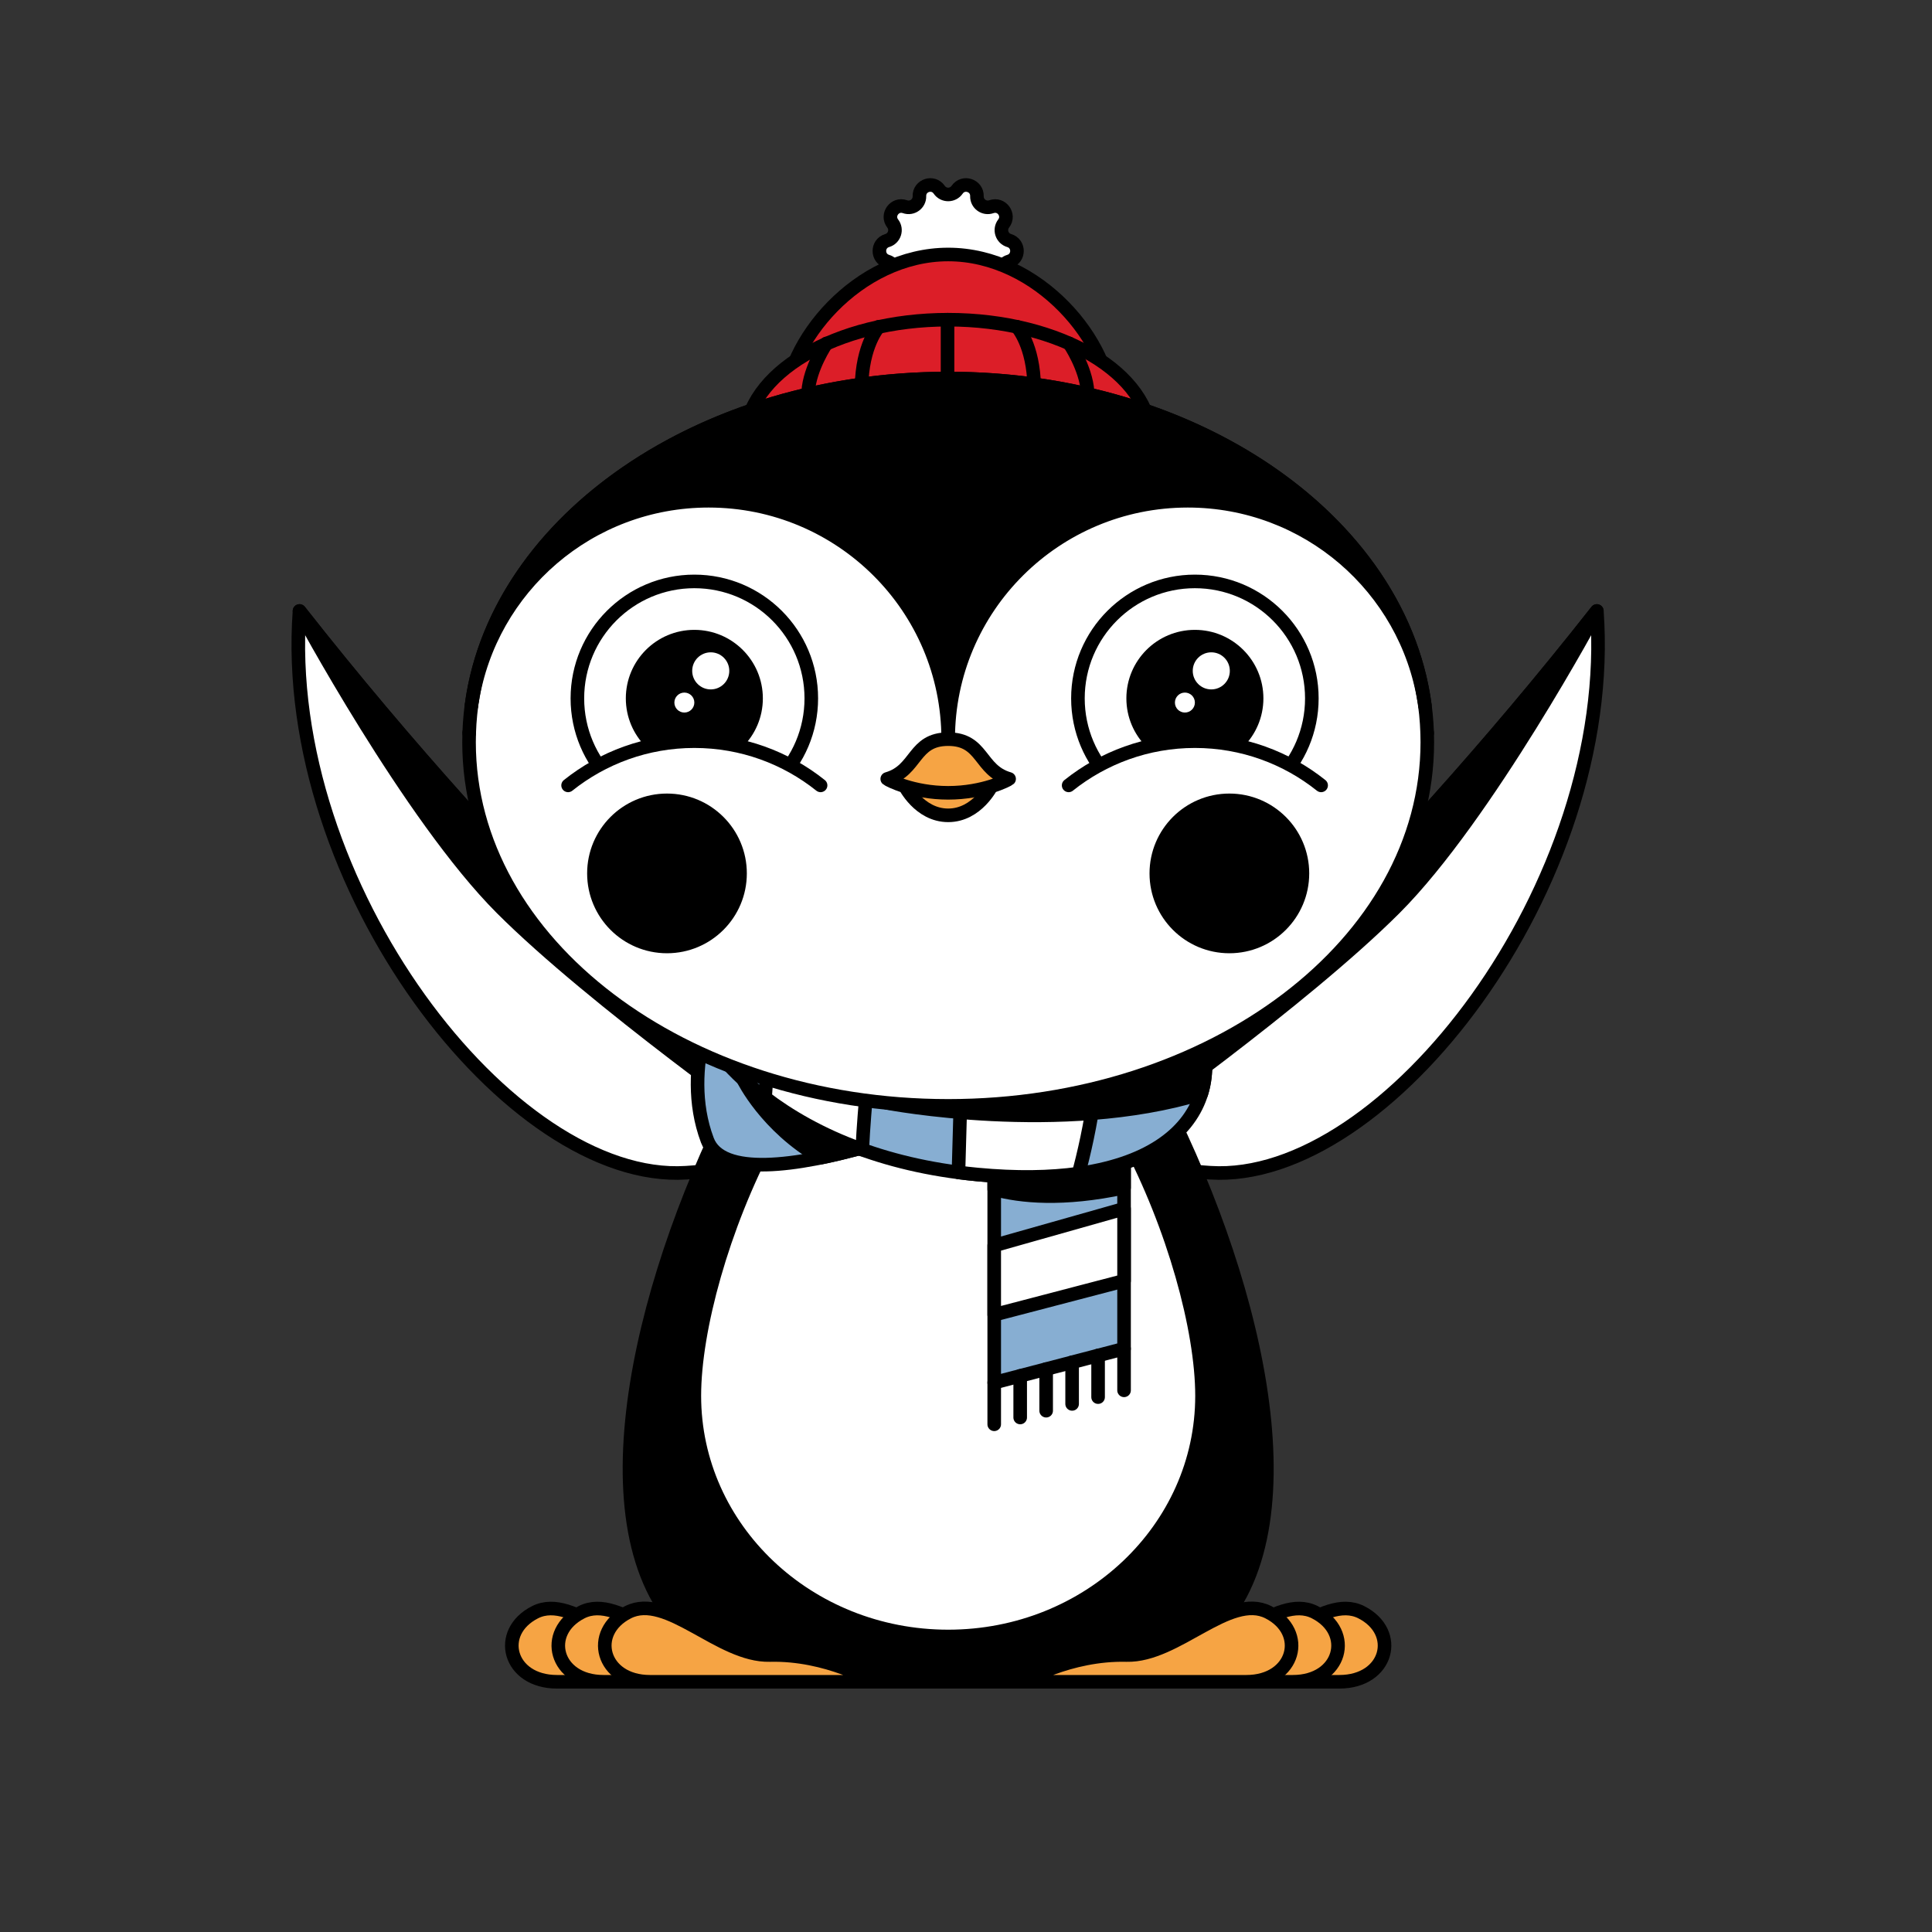 <?xml version="1.0" encoding="utf-8"?>
<svg viewBox="0 0 500 500" xmlns="http://www.w3.org/2000/svg">
    <rect x="0" y="0" width="500" height="500" fill="#333333" stroke="none"/>
    <defs>
        <clipPath id="clippath0" transform="">
            <path d="M 0 2000 L 2000 2000 L 2000 0 L 0 0 Z" style="fill: none; clip-rule: nonzero;" />
        </clipPath>
    </defs>
    <g class="page-1"
        transform="matrix(0.4, 0, 0, -0.4, -154.612, 707.93)">
        <g transform="">
            <path d="M 0 2000 L 2000 2000 L 2000 0 L 0 0 Z" style="fill: none;" />
        </g>
        <g style="clip-path: url('#clippath0');">
            <g transform="translate(1005.791 1647.07)">
                <path
                    d="M 0 0 L 0 0 C 3.957 5.775 13.004 2.836 12.81 -4.162 C 12.674 -9.094 17.533 -12.625 22.181 -10.971 C 28.777 -8.624 34.368 -16.319 30.098 -21.867 L 30.098 -21.867 C 27.089 -25.777 28.944 -31.489 33.678 -32.883 C 40.393 -34.862 40.393 -44.374 33.678 -46.352 C 28.944 -47.747 27.089 -53.459 30.098 -57.369 C 34.368 -62.917 28.777 -70.612 22.181 -68.265 C 17.533 -66.611 12.674 -70.142 12.81 -75.074 C 13.004 -82.072 3.957 -85.011 0 -79.236 C -2.788 -75.166 -8.794 -75.166 -11.583 -79.236 C -15.54 -85.011 -24.586 -82.072 -24.393 -75.074 C -24.256 -70.142 -29.115 -66.611 -33.764 -68.265 C -40.359 -70.612 -45.951 -62.917 -41.681 -57.369 C -38.671 -53.459 -40.527 -47.747 -45.26 -46.352 C -51.976 -44.374 -51.976 -34.862 -45.26 -32.883 C -40.527 -31.489 -38.671 -25.777 -41.681 -21.867 L -41.681 -21.867 C -45.951 -16.319 -40.359 -8.624 -33.764 -10.971 C -29.115 -12.625 -24.256 -9.094 -24.393 -4.162 C -24.586 2.836 -15.54 5.775 -11.583 0 C -8.794 -4.07 -2.788 -4.07 0 0"
                    style="fill: rgb(255, 255, 255); fill-opacity: 1;" />
            </g>
        </g>
        <g style="clip-path: url('#clippath0');">
            <g transform="translate(1005.791 1647.07)">
                <path
                    d="M 0 0 L 0 0 C 3.957 5.775 13.004 2.836 12.81 -4.162 C 12.674 -9.094 17.533 -12.625 22.181 -10.971 C 28.777 -8.624 34.368 -16.319 30.098 -21.867 L 30.098 -21.867 C 27.089 -25.777 28.944 -31.489 33.678 -32.883 C 40.393 -34.862 40.393 -44.374 33.678 -46.352 C 28.944 -47.747 27.089 -53.459 30.098 -57.369 C 34.368 -62.917 28.777 -70.612 22.181 -68.265 C 17.533 -66.611 12.674 -70.142 12.81 -75.074 C 13.004 -82.072 3.957 -85.011 0 -79.236 C -2.788 -75.166 -8.794 -75.166 -11.583 -79.236 C -15.54 -85.011 -24.586 -82.072 -24.393 -75.074 C -24.256 -70.142 -29.115 -66.611 -33.764 -68.265 C -40.359 -70.612 -45.951 -62.917 -41.681 -57.369 C -38.671 -53.459 -40.527 -47.747 -45.26 -46.352 C -51.976 -44.374 -51.976 -34.862 -45.26 -32.883 C -40.527 -31.489 -38.671 -25.777 -41.681 -21.867 L -41.681 -21.867 C -45.951 -16.319 -40.359 -8.624 -33.764 -10.971 C -29.115 -12.625 -24.256 -9.094 -24.393 -4.162 C -24.586 2.836 -15.54 5.775 -11.583 0 C -8.794 -4.07 -2.788 -4.07 0 0 Z"
                    style="fill: none; stroke: rgb(0, 0, 0); stroke-opacity: 1; stroke-miterlimit: 0; stroke-linecap: round; stroke-linejoin: round; stroke-width: 8.787px; stroke-dashoffset: 0px;" />
            </g>
        </g>
        <g style="clip-path: url('#clippath0');">
            <g transform="translate(1105.796 1505.551)">
                <path
                    d="M 0 0 C 0 42.922 -47.366 99.622 -105.796 99.622 C -164.225 99.622 -211.592 42.922 -211.592 0 C -211.592 -42.922 -164.225 -77.717 -105.796 -77.717 C -47.366 -77.717 0 -42.922 0 0"
                    style="fill-opacity: 1; fill: rgb(220, 30, 40);" />
            </g>
        </g>
        <g style="clip-path: url('#clippath0');">
            <g transform="translate(1105.796 1505.551)">
                <path
                    d="M 0 0 C 0 42.922 -47.366 99.622 -105.796 99.622 C -164.225 99.622 -211.592 42.922 -211.592 0 C -211.592 -42.922 -164.225 -77.717 -105.796 -77.717 C -47.366 -77.717 0 -42.922 0 0 Z"
                    style="fill: none; stroke: rgb(0, 0, 0); stroke-opacity: 1; stroke-miterlimit: 0; stroke-linecap: round; stroke-linejoin: round; stroke-width: 8.787px; stroke-dashoffset: 0px;" />
            </g>
        </g>
        <g style="clip-path: url('#clippath0');">
            <g transform="translate(1131.366 1485.111)">
                <path
                    d="M 0 0 C 0 43.009 -58.814 77.875 -131.366 77.875 C -203.917 77.875 -262.732 43.009 -262.732 0 C -262.732 -43.008 -203.917 -77.874 -131.366 -77.874 C -58.814 -77.874 0 -43.008 0 0"
                    style="fill-opacity: 1; fill: rgb(220, 30, 40);" />
            </g>
        </g>
        <g style="clip-path: url('#clippath0');">
            <g transform="translate(1131.366 1485.111)">
                <path
                    d="M 0 0 C 0 43.009 -58.814 77.875 -131.366 77.875 C -203.917 77.875 -262.732 43.009 -262.732 0 C -262.732 -43.008 -203.917 -77.874 -131.366 -77.874 C -58.814 -77.874 0 -43.008 0 0 Z"
                    style="fill: none; stroke: rgb(0, 0, 0); stroke-opacity: 1; stroke-miterlimit: 0; stroke-linecap: round; stroke-linejoin: round; stroke-width: 8.787px; stroke-dashoffset: 0px;" />
            </g>
        </g>
        <g style="clip-path: url('#clippath0');">
            <g transform="translate(1044.505 1558.398)">
                <path d="M 0 0 C 0 0 10.789 -11.69 11.152 -39.141"
                    style="fill: none; stroke: rgb(0, 0, 0); stroke-opacity: 1; stroke-miterlimit: 0; stroke-linecap: round; stroke-linejoin: round; stroke-width: 8.787px; stroke-dashoffset: 0px;" />
            </g>
        </g>
        <g style="clip-path: url('#clippath0');">
            <g transform="translate(1078.381 1547.61)">
                <path d="M 0 0 C 0 0 10.702 -15.66 11.792 -31.107"
                    style="fill: none; stroke: rgb(0, 0, 0); stroke-opacity: 1; stroke-miterlimit: 0; stroke-linecap: round; stroke-linejoin: round; stroke-width: 8.787px; stroke-dashoffset: 0px;" />
            </g>
        </g>
        <g style="clip-path: url('#clippath0');">
            <g transform="translate(999.586 1562.986)">
                <path d="M 0 0 L 0 -49.995"
                    style="fill: none; stroke: rgb(0, 0, 0); stroke-opacity: 1; stroke-miterlimit: 0; stroke-linecap: round; stroke-linejoin: round; stroke-width: 8.787px; stroke-dashoffset: 0px;" />
            </g>
        </g>
        <g style="clip-path: url('#clippath0');">
            <g transform="translate(955.081 1558.398)">
                <path d="M 0 0 C 0 0 -10.789 -11.69 -11.152 -39.141"
                    style="fill: none; stroke: rgb(0, 0, 0); stroke-opacity: 1; stroke-miterlimit: 0; stroke-linecap: round; stroke-linejoin: round; stroke-width: 8.787px; stroke-dashoffset: 0px;" />
            </g>
        </g>
        <g style="clip-path: url('#clippath0');">
            <g transform="translate(921.205 1547.61)">
                <path d="M 0 0 C 0 0 -10.702 -15.66 -11.792 -31.107"
                    style="fill: none; stroke: rgb(0, 0, 0); stroke-opacity: 1; stroke-miterlimit: 0; stroke-linecap: round; stroke-linejoin: round; stroke-width: 8.787px; stroke-dashoffset: 0px;" />
            </g>
        </g>
        <g style="clip-path: url('#clippath0');">
            <g transform="translate(1139.753 1073.12)">
                <path
                    d="M 0 0 C 0 0 137.821 120.541 279.935 301.412 C 292.854 124.231 143.358 -69.286 29.852 -62.041 C -83.655 -54.795 0 0 0 0"
                    style="fill: rgb(255, 255, 255); fill-opacity: 1;" />
            </g>
        </g>
        <g style="clip-path: url('#clippath0');">
            <g transform="translate(1139.753 1073.12)">
                <path
                    d="M 0 0 C 0 0 137.821 120.541 279.935 301.412 C 292.854 124.231 143.358 -69.286 29.852 -62.041 C -83.655 -54.795 0 0 0 0 Z"
                    style="fill: none; stroke: rgb(0, 0, 0); stroke-opacity: 1; stroke-miterlimit: 0; stroke-linecap: round; stroke-linejoin: round; stroke-width: 8.787px; stroke-dashoffset: 0px;" />
            </g>
        </g>
        <g style="clip-path: url('#clippath0');">
            <g transform="translate(1419.688 1374.532)">
                <path
                    d="M 0 0 C -142.113 -180.872 -279.935 -301.412 -279.935 -301.412 C -279.935 -301.412 -307.418 -319.421 -309.494 -336.156 C -309.489 -336.153 -190.329 -251.928 -130.809 -192.407 C -71.287 -132.885 0 0 0 0"
                    style="fill: rgb(0, 0, 0); fill-opacity: 1;" />
            </g>
        </g>
        <g style="clip-path: url('#clippath0');">
            <g transform="translate(1419.688 1374.532)">
                <path
                    d="M 0 0 C -142.113 -180.872 -279.935 -301.412 -279.935 -301.412 C -279.935 -301.412 -307.418 -319.421 -309.494 -336.156 C -309.489 -336.153 -190.329 -251.928 -130.809 -192.407 C -71.287 -132.885 0 0 0 0 Z"
                    style="fill: none; stroke: rgb(0, 0, 0); stroke-opacity: 1; stroke-miterlimit: 0; stroke-linecap: round; stroke-linejoin: round; stroke-width: 8.787px; stroke-dashoffset: 0px;" />
            </g>
        </g>
        <g style="clip-path: url('#clippath0');">
            <g transform="translate(860.247 1073.12)">
                <path
                    d="M 0 0 C 0 0 -137.821 120.541 -279.935 301.412 C -292.854 124.231 -143.358 -69.286 -29.852 -62.041 C 83.655 -54.795 0 0 0 0"
                    style="fill: rgb(255, 255, 255); fill-opacity: 1;" />
            </g>
        </g>
        <g style="clip-path: url('#clippath0');">
            <g transform="translate(860.247 1073.12)">
                <path
                    d="M 0 0 C 0 0 -137.821 120.541 -279.935 301.412 C -292.854 124.231 -143.358 -69.286 -29.852 -62.041 C 83.655 -54.795 0 0 0 0 Z"
                    style="fill: none; stroke: rgb(0, 0, 0); stroke-opacity: 1; stroke-miterlimit: 0; stroke-linecap: round; stroke-linejoin: round; stroke-width: 8.787px; stroke-dashoffset: 0px;" />
            </g>
        </g>
        <g style="clip-path: url('#clippath0');">
            <g transform="translate(580.312 1374.532)">
                <path
                    d="M 0 0 C 142.114 -180.872 279.935 -301.412 279.935 -301.412 C 279.935 -301.412 307.419 -319.421 309.495 -336.156 C 309.489 -336.153 190.33 -251.928 130.81 -192.407 C 71.288 -132.885 0 0 0 0"
                    style="fill: rgb(0, 0, 0); fill-opacity: 1;" />
            </g>
        </g>
        <g style="clip-path: url('#clippath0');">
            <g transform="translate(580.312 1374.532)">
                <path
                    d="M 0 0 C 142.114 -180.872 279.935 -301.412 279.935 -301.412 C 279.935 -301.412 307.419 -319.421 309.495 -336.156 C 309.489 -336.153 190.33 -251.928 130.81 -192.407 C 71.288 -132.885 0 0 0 0 Z"
                    style="fill: none; stroke: rgb(0, 0, 0); stroke-opacity: 1; stroke-miterlimit: 0; stroke-linecap: round; stroke-linejoin: round; stroke-width: 8.787px; stroke-dashoffset: 0px;" />
            </g>
        </g>
        <g style="clip-path: url('#clippath0');">
            <g transform="translate(999.994 681.714)">
                <path
                    d="M 0 0 L -80.252 0 C -357.097 0 -106.697 532.248 0.005 532.248 C 106.708 532.248 357.107 0 80.263 0 L 0.011 0 Z"
                    style="fill: rgb(0, 0, 0); fill-opacity: 1;" />
            </g>
        </g>
        <g style="clip-path: url('#clippath0');">
            <g transform="translate(999.994 681.714)">
                <path
                    d="M 0 0 L -80.252 0 C -357.097 0 -106.697 532.248 0.005 532.248 C 106.708 532.248 357.107 0 80.263 0 L 0.011 0 L 0 0 Z"
                    style="fill: none; stroke: rgb(0, 0, 0); stroke-opacity: 1; stroke-miterlimit: 0; stroke-linecap: round; stroke-linejoin: round; stroke-width: 8.787px; stroke-dashoffset: 0px;" />
            </g>
        </g>
        <g style="clip-path: url('#clippath0');">
            <g transform="translate(1164.233 866.74)">
                <path
                    d="M 0 0 C 0 -85.998 -73.529 -155.714 -164.233 -155.714 C -254.937 -155.714 -328.467 -85.998 -328.467 0 C -328.467 85.998 -254.937 266.937 -164.233 266.937 C -73.529 266.937 0 85.998 0 0"
                    style="fill: rgb(255, 255, 255); fill-opacity: 1;" />
            </g>
        </g>
        <g style="clip-path: url('#clippath0');">
            <g transform="translate(1164.233 866.74)">
                <path
                    d="M 0 0 C 0 -85.998 -73.529 -155.714 -164.233 -155.714 C -254.937 -155.714 -328.467 -85.998 -328.467 0 C -328.467 85.998 -254.937 266.937 -164.233 266.937 C -73.529 266.937 0 85.998 0 0 Z"
                    style="fill: none; stroke: rgb(0, 0, 0); stroke-opacity: 1; stroke-miterlimit: 0; stroke-linecap: round; stroke-linejoin: round; stroke-width: 8.787px; stroke-dashoffset: 0px;" />
            </g>
        </g>
        <g style="clip-path: url('#clippath0');">
            <g transform="translate(852.537 1131.302)">
                <path
                    d="M 0 0 C 0 0 -26.464 -51.174 -8.354 -99.208 C 9.755 -147.242 186.886 -70.527 186.886 -70.527 Z"
                    style="fill-opacity: 1; fill: rgb(135, 174, 210);" />
            </g>
        </g>
        <g style="clip-path: url('#clippath0');">
            <g transform="translate(852.537 1131.302)">
                <path
                    d="M 0 0 C 0 0 -26.464 -51.174 -8.354 -99.208 C 9.755 -147.242 186.886 -70.527 186.886 -70.527 L 0 0 Z"
                    style="fill: none; stroke: rgb(0, 0, 0); stroke-opacity: 1; stroke-miterlimit: 0; stroke-linecap: round; stroke-linejoin: round; stroke-width: 8.787px; stroke-dashoffset: 0px;" />
            </g>
        </g>
        <g style="clip-path: url('#clippath0');">
            <g transform="translate(943.502 1073.792)">
                <path
                    d="M 0 0 L -76.161 -2.323 C -76.161 -2.323 -61.559 -32.632 -26.135 -53.047 C -11.842 -50.151 3.156 -46.106 17.562 -41.687 C 13.011 -22.938 0 0 0 0"
                    style="fill: rgb(0, 0, 0); fill-opacity: 1;" />
            </g>
        </g>
        <g style="clip-path: url('#clippath0');">
            <g transform="translate(943.502 1073.792)">
                <path
                    d="M 0 0 L -76.161 -2.323 C -76.161 -2.323 -61.559 -32.632 -26.135 -53.047 C -11.842 -50.151 3.156 -46.106 17.562 -41.687 C 13.011 -22.938 0 0 0 0 Z"
                    style="fill: none; stroke: rgb(0, 0, 0); stroke-opacity: 1; stroke-miterlimit: 0; stroke-linecap: round; stroke-linejoin: round; stroke-width: 8.787px; stroke-dashoffset: 0px;" />
            </g>
        </g>
        <g style="clip-path: url('#clippath0');">
            <g transform="translate(1113.793 897.221)">
                <path d="M 0 0 L -84.004 -21.967 L -84.004 155.518 L 0 155.518 Z"
                    style="fill-opacity: 1; fill: rgb(135, 174, 210);" />
            </g>
        </g>
        <g style="clip-path: url('#clippath0');">
            <g transform="translate(1113.793 897.221)">
                <path d="M 0 0 L -84.004 -21.967 L -84.004 155.518 L 0 155.518 L 0 0 Z"
                    style="fill: none; stroke: rgb(0, 0, 0); stroke-opacity: 1; stroke-miterlimit: 0; stroke-linecap: round; stroke-linejoin: round; stroke-width: 8.787px; stroke-dashoffset: 0px;" />
            </g>
        </g>
        <g style="clip-path: url('#clippath0');">
            <g transform="translate(1113.793 1001.408)">
                <path
                    d="M 0 0 L 0 51.331 L -84.004 51.331 L -84.004 -1.052 C -66.871 -5.719 -39.633 -8.466 0 0"
                    style="fill: rgb(0, 0, 0); fill-opacity: 1;" />
            </g>
        </g>
        <g style="clip-path: url('#clippath0');">
            <g transform="translate(1113.793 1001.408)">
                <path
                    d="M 0 0 L 0 51.331 L -84.004 51.331 L -84.004 -1.052 C -66.871 -5.719 -39.633 -8.466 0 0 Z"
                    style="fill: none; stroke: rgb(0, 0, 0); stroke-opacity: 1; stroke-miterlimit: 0; stroke-linecap: round; stroke-linejoin: round; stroke-width: 8.787px; stroke-dashoffset: 0px;" />
            </g>
        </g>
        <g style="clip-path: url('#clippath0');">
            <g transform="translate(846.379 1095.312)">
                <path
                    d="M 0 0 C 0 0 45.057 -73.411 172.528 -85.393 C 299.999 -97.375 337.253 -39.134 313.24 15.23 C 289.227 69.594 0 0 0 0"
                    style="fill-opacity: 1; fill: rgb(135, 174, 210);" />
            </g>
        </g>
        <g style="clip-path: url('#clippath0');">
            <g transform="translate(846.379 1095.312)">
                <path
                    d="M 0 0 C 0 0 45.057 -73.411 172.528 -85.393 C 299.999 -97.375 337.253 -39.134 313.24 15.23 C 289.227 69.594 0 0 0 0 Z"
                    style="fill: none; stroke: rgb(0, 0, 0); stroke-opacity: 1; stroke-miterlimit: 0; stroke-linecap: round; stroke-linejoin: round; stroke-width: 8.787px; stroke-dashoffset: 0px;" />
            </g>
        </g>
        <g style="clip-path: url('#clippath0');">
            <g transform="translate(881.53 1059.602)">
                <path
                    d="M 0 0 C 15.206 -11.578 35.852 -23.896 62.884 -33.576 C 64.255 -4.916 67.856 28.381 71.573 57.308 C 45.952 52.927 22.358 48.253 3.892 44.375 C 2.243 29.71 0.976 14.457 0 0"
                    style="fill: rgb(255, 255, 255); fill-opacity: 1;" />
            </g>
        </g>
        <g style="clip-path: url('#clippath0');">
            <g transform="translate(881.53 1059.602)">
                <path
                    d="M 0 0 C 15.206 -11.578 35.852 -23.896 62.884 -33.576 C 64.255 -4.916 67.856 28.381 71.573 57.308 C 45.952 52.927 22.358 48.253 3.892 44.375 C 2.243 29.71 0.976 14.457 0 0 Z"
                    style="fill: none; stroke: rgb(0, 0, 0); stroke-opacity: 1; stroke-miterlimit: 0; stroke-linecap: round; stroke-linejoin: round; stroke-width: 8.787px; stroke-dashoffset: 0px;" />
            </g>
        </g>
        <g style="clip-path: url('#clippath0');">
            <g transform="translate(1010.002 1125.449)">
                <path
                    d="M 0 0 C -0.902 -29.293 -2.709 -88.571 -3.348 -114.151 C 0.653 -114.671 4.729 -115.137 8.905 -115.53 C 34.212 -117.909 55.948 -117.511 74.37 -114.935 C 80.712 -91.46 93.421 -35.438 83.392 5.814 C 58.642 6.14 29.473 3.722 0 0"
                    style="fill: rgb(255, 255, 255); fill-opacity: 1;" />
            </g>
        </g>
        <g style="clip-path: url('#clippath0');">
            <g transform="translate(1010.002 1125.449)">
                <path
                    d="M 0 0 C -0.902 -29.293 -2.709 -88.571 -3.348 -114.151 C 0.653 -114.671 4.729 -115.137 8.905 -115.53 C 34.212 -117.909 55.948 -117.511 74.37 -114.935 C 80.712 -91.46 93.421 -35.438 83.392 5.814 C 58.642 6.14 29.473 3.722 0 0 Z"
                    style="fill: none; stroke: rgb(0, 0, 0); stroke-opacity: 1; stroke-miterlimit: 0; stroke-linecap: round; stroke-linejoin: round; stroke-width: 8.787px; stroke-dashoffset: 0px;" />
            </g>
        </g>
        <g style="clip-path: url('#clippath0');">
            <g transform="translate(1142.719 1124.266)">
                <path
                    d="M 0 0 L -182.142 -68.056 C -182.142 -68.056 -69.522 -89.63 21.059 -62.076 C 25.811 -46.971 24.166 -30.171 16.9 -13.724 C 14.251 -7.726 8.363 -3.24 0 0"
                    style="fill: rgb(0, 0, 0); fill-opacity: 1;" />
            </g>
        </g>
        <g style="clip-path: url('#clippath0');">
            <g transform="translate(1142.719 1124.266)">
                <path
                    d="M 0 0 L -182.142 -68.056 C -182.142 -68.056 -69.522 -89.63 21.059 -62.076 C 25.811 -46.971 24.166 -30.171 16.9 -13.724 C 14.251 -7.726 8.363 -3.24 0 0 Z"
                    style="fill: none; stroke: rgb(0, 0, 0); stroke-opacity: 1; stroke-miterlimit: 0; stroke-linecap: round; stroke-linejoin: round; stroke-width: 8.787px; stroke-dashoffset: 0px;" />
            </g>
        </g>
        <g style="clip-path: url('#clippath0');">
            <g transform="translate(1029.789 875.254)">
                <path d="M 0 0 L 0 -26.937"
                    style="fill: rgb(46, 155, 168); stroke: rgb(0, 0, 0); stroke-opacity: 1; stroke-miterlimit: 0; stroke-linecap: round; stroke-linejoin: round; stroke-width: 8.787px; stroke-dashoffset: 0px; fill-opacity: 1;" />
            </g>
        </g>
        <g style="clip-path: url('#clippath0');">
            <g transform="translate(1046.59 879.648)">
                <path d="M 0 0 L 0 -26.937"
                    style="fill: rgb(46, 155, 168); stroke: rgb(0, 0, 0); stroke-opacity: 1; stroke-miterlimit: 0; stroke-linecap: round; stroke-linejoin: round; stroke-width: 8.787px; stroke-dashoffset: 0px; fill-opacity: 1;" />
            </g>
        </g>
        <g style="clip-path: url('#clippath0');">
            <g transform="translate(1063.391 884.041)">
                <path d="M 0 0 L 0 -26.937"
                    style="fill: rgb(46, 155, 168); stroke: rgb(0, 0, 0); stroke-opacity: 1; stroke-miterlimit: 0; stroke-linecap: round; stroke-linejoin: round; stroke-width: 8.787px; stroke-dashoffset: 0px; fill-opacity: 1;" />
            </g>
        </g>
        <g style="clip-path: url('#clippath0');">
            <g transform="translate(1080.191 888.434)">
                <path d="M 0 0 L 0 -26.937"
                    style="fill: rgb(46, 155, 168); stroke: rgb(0, 0, 0); stroke-opacity: 1; stroke-miterlimit: 0; stroke-linecap: round; stroke-linejoin: round; stroke-width: 8.787px; stroke-dashoffset: 0px; fill-opacity: 1;" />
            </g>
        </g>
        <g style="clip-path: url('#clippath0');">
            <g transform="translate(1096.992 892.827)">
                <path d="M 0 0 L 0 -26.937"
                    style="fill: rgb(46, 155, 168); stroke: rgb(0, 0, 0); stroke-opacity: 1; stroke-miterlimit: 0; stroke-linecap: round; stroke-linejoin: round; stroke-width: 8.787px; stroke-dashoffset: 0px; fill-opacity: 1;" />
            </g>
        </g>
        <g style="clip-path: url('#clippath0');">
            <g transform="translate(1113.793 897.221)">
                <path d="M 0 0 L 0 -26.937"
                    style="fill: rgb(46, 155, 168); stroke: rgb(0, 0, 0); stroke-opacity: 1; stroke-miterlimit: 0; stroke-linecap: round; stroke-linejoin: round; stroke-width: 8.787px; stroke-dashoffset: 0px; fill-opacity: 1;" />
            </g>
        </g>
        <g style="clip-path: url('#clippath0');">
            <g transform="translate(1309.999 1289.633)">
                <path
                    d="M 0 0 C 0 -129.957 -138.791 -235.308 -310 -235.308 C -481.208 -235.308 -619.999 -129.957 -619.999 0 C -619.999 129.957 -481.208 235.308 -310 235.308 C -138.791 235.308 0 129.957 0 0"
                    style="fill: rgb(255, 255, 255); fill-opacity: 1;" />
            </g>
        </g>
        <g style="clip-path: url('#clippath0');">
            <g transform="translate(1309.999 1289.633)">
                <path
                    d="M 0 0 C 0 -129.957 -138.791 -235.308 -310 -235.308 C -481.208 -235.308 -619.999 -129.957 -619.999 0 C -619.999 129.957 -481.208 235.308 -310 235.308 C -138.791 235.308 0 129.957 0 0 Z"
                    style="fill: none; stroke: rgb(0, 0, 0); stroke-opacity: 1; stroke-miterlimit: 0; stroke-linecap: round; stroke-linejoin: round; stroke-width: 8.787px; stroke-dashoffset: 0px;" />
            </g>
        </g>
        <g style="clip-path: url('#clippath0');">
            <g transform="translate(691.528 1313.077)">
                <path d="M 0 0 C 0.042 0.3 0.072 0.603 0.115 0.902 C 0.075 0.602 0.04 0.3 0 0"
                    style="fill: rgb(0, 0, 0); fill-opacity: 1;" />
            </g>
        </g>
        <g style="clip-path: url('#clippath0');">
            <g transform="translate(691.528 1313.077)">
                <path d="M 0 0 C 0.042 0.3 0.072 0.603 0.115 0.902 C 0.075 0.602 0.04 0.3 0 0 Z"
                    style="fill: none; stroke: rgb(0, 0, 0); stroke-opacity: 1; stroke-miterlimit: 0; stroke-linecap: round; stroke-linejoin: round; stroke-width: 8.787px; stroke-dashoffset: 0px;" />
            </g>
        </g>
        <g style="clip-path: url('#clippath0');">
            <g transform="translate(690.095 1295.354)">
                <path d="M 0 0 C 0.004 0.159 0.008 0.318 0.012 0.477 C 0.007 0.318 0.005 0.159 0 0"
                    style="fill: rgb(0, 0, 0); fill-opacity: 1;" />
            </g>
        </g>
        <g style="clip-path: url('#clippath0');">
            <g transform="translate(690.095 1295.354)">
                <path
                    d="M 0 0 C 0.004 0.159 0.008 0.318 0.012 0.477 C 0.007 0.318 0.005 0.159 0 0 Z"
                    style="fill: none; stroke: rgb(0, 0, 0); stroke-opacity: 1; stroke-miterlimit: 0; stroke-linecap: round; stroke-linejoin: round; stroke-width: 8.787px; stroke-dashoffset: 0px;" />
            </g>
        </g>
        <g style="clip-path: url('#clippath0');">
            <g transform="translate(1308.054 1315.987)">
                <path
                    d="M 0 0 C -17.263 117.55 -148.585 208.954 -308.054 208.954 C -467.528 208.954 -598.854 117.543 -616.109 -0.012 C -604.365 73.586 -540.321 129.852 -463.054 129.852 C -377.45 129.852 -308.054 60.798 -308.054 -24.383 L -308.054 -24.383 C -308.054 60.798 -238.658 129.852 -153.054 129.852 C -75.79 129.852 -11.75 73.592 0 0"
                    style="fill: rgb(0, 0, 0); fill-opacity: 1;" />
            </g>
        </g>
        <g style="clip-path: url('#clippath0');">
            <g transform="translate(1308.054 1315.987)">
                <path
                    d="M 0 0 C -17.263 117.55 -148.585 208.954 -308.054 208.954 C -467.528 208.954 -598.854 117.543 -616.109 -0.012 C -604.365 73.586 -540.321 129.852 -463.054 129.852 C -377.45 129.852 -308.054 60.798 -308.054 -24.383 L -308.054 -24.383 C -308.054 60.798 -238.658 129.852 -153.054 129.852 C -75.79 129.852 -11.75 73.592 0 0 Z"
                    style="fill: none; stroke: rgb(0, 0, 0); stroke-opacity: 1; stroke-miterlimit: 0; stroke-linecap: round; stroke-linejoin: round; stroke-width: 8.787px; stroke-dashoffset: 0px;" />
            </g>
        </g>
        <g style="clip-path: url('#clippath0');">
            <g transform="translate(1308.467 1313.109)">
                <path
                    d="M 0 0 C -0.037 0.285 -0.07 0.571 -0.109 0.855 C -0.067 0.572 -0.04 0.284 0 0"
                    style="fill: rgb(0, 0, 0); fill-opacity: 1;" />
            </g>
        </g>
        <g style="clip-path: url('#clippath0');">
            <g transform="translate(1308.467 1313.109)">
                <path
                    d="M 0 0 C -0.037 0.285 -0.07 0.571 -0.109 0.855 C -0.067 0.572 -0.04 0.284 0 0 Z"
                    style="fill: none; stroke: rgb(0, 0, 0); stroke-opacity: 1; stroke-miterlimit: 0; stroke-linecap: round; stroke-linejoin: round; stroke-width: 8.787px; stroke-dashoffset: 0px;" />
            </g>
        </g>
        <g style="clip-path: url('#clippath0');">
            <g transform="translate(1309.903 1295.393)">
                <path
                    d="M 0 0 C -0.004 0.141 -0.006 0.283 -0.011 0.425 C -0.007 0.283 -0.004 0.142 0 0"
                    style="fill: rgb(0, 0, 0); fill-opacity: 1;" />
            </g>
        </g>
        <g style="clip-path: url('#clippath0');">
            <g transform="translate(1309.903 1295.393)">
                <path
                    d="M 0 0 C -0.004 0.141 -0.006 0.283 -0.011 0.425 C -0.007 0.283 -0.004 0.142 0 0 Z"
                    style="fill: none; stroke: rgb(0, 0, 0); stroke-opacity: 1; stroke-miterlimit: 0; stroke-linecap: round; stroke-linejoin: round; stroke-width: 8.787px; stroke-dashoffset: 0px;" />
            </g>
        </g>
        <g style="clip-path: url('#clippath0');">
            <g transform="translate(1235.29 1317.979)">
                <path
                    d="M 0 0 C 0 41.792 -33.879 75.671 -75.671 75.671 C -117.463 75.671 -151.342 41.792 -151.342 0 C -151.342 -41.792 -117.463 -75.671 -75.671 -75.671 C -33.879 -75.671 0 -41.792 0 0"
                    style="fill: rgb(255, 255, 255); fill-opacity: 1;" />
            </g>
        </g>
        <g style="clip-path: url('#clippath0');">
            <g transform="translate(1235.29 1317.979)">
                <path
                    d="M 0 0 C 0 41.792 -33.879 75.671 -75.671 75.671 C -117.463 75.671 -151.342 41.792 -151.342 0 C -151.342 -41.792 -117.463 -75.671 -75.671 -75.671 C -33.879 -75.671 0 -41.792 0 0 Z"
                    style="fill: none; stroke: rgb(0, 0, 0); stroke-opacity: 1; stroke-miterlimit: 0; stroke-linecap: round; stroke-linejoin: round; stroke-width: 8.787px; stroke-dashoffset: 0px;" />
            </g>
        </g>
        <g style="clip-path: url('#clippath0');">
            <g transform="translate(911.438 1317.979)">
                <path
                    d="M 0 0 C 0 41.792 -33.879 75.671 -75.671 75.671 C -117.463 75.671 -151.342 41.792 -151.342 0 C -151.342 -41.792 -117.463 -75.671 -75.671 -75.671 C -33.879 -75.671 0 -41.792 0 0"
                    style="fill: rgb(255, 255, 255); fill-opacity: 1;" />
            </g>
        </g>
        <g style="clip-path: url('#clippath0');">
            <g transform="translate(911.438 1317.979)">
                <path
                    d="M 0 0 C 0 41.792 -33.879 75.671 -75.671 75.671 C -117.463 75.671 -151.342 41.792 -151.342 0 C -151.342 -41.792 -117.463 -75.671 -75.671 -75.671 C -33.879 -75.671 0 -41.792 0 0 Z"
                    style="fill: none; stroke: rgb(0, 0, 0); stroke-opacity: 1; stroke-miterlimit: 0; stroke-linecap: round; stroke-linejoin: round; stroke-width: 8.787px; stroke-dashoffset: 0px;" />
            </g>
        </g>
        <g style="clip-path: url('#clippath0');">
            <g transform="translate(1028.267 1261.695)">
                <path
                    d="M 0 0 C 0 0 -9.463 -19.387 -28.267 -19.387 C -47.071 -19.387 -56.534 0 -56.534 0"
                    style="fill: rgb(246, 164, 68); stroke: rgb(0, 0, 0); stroke-opacity: 1; stroke-miterlimit: 0; stroke-linecap: round; stroke-linejoin: round; stroke-width: 8.787px; stroke-dashoffset: 0px; fill-opacity: 1;" />
            </g>
        </g>
        <g style="clip-path: url('#clippath0');">
            <g transform="translate(875.703 1317.979)">
                <path
                    d="M 0 0 C 0 22.056 -17.88 39.936 -39.936 39.936 C -61.992 39.936 -79.872 22.056 -79.872 0 C -79.872 -22.056 -61.992 -39.936 -39.936 -39.936 C -17.88 -39.936 0 -22.056 0 0"
                    style="fill: rgb(0, 0, 0); fill-opacity: 1;" />
            </g>
        </g>
        <g style="clip-path: url('#clippath0');">
            <g transform="translate(875.703 1317.979)">
                <path
                    d="M 0 0 C 0 22.056 -17.88 39.936 -39.936 39.936 C -61.992 39.936 -79.872 22.056 -79.872 0 C -79.872 -22.056 -61.992 -39.936 -39.936 -39.936 C -17.88 -39.936 0 -22.056 0 0 Z"
                    style="fill: none; stroke: rgb(0, 0, 0); stroke-opacity: 1; stroke-miterlimit: 0; stroke-linecap: round; stroke-linejoin: round; stroke-width: 8.787px; stroke-dashoffset: 0px;" />
            </g>
        </g>
        <g style="clip-path: url('#clippath0');">
            <g transform="translate(858.376 1335.773)">
                <path
                    d="M 0 0 C 0 6.626 -5.371 11.997 -11.997 11.997 C -18.623 11.997 -23.994 6.626 -23.994 0 C -23.994 -6.625 -18.623 -11.997 -11.997 -11.997 C -5.371 -11.997 0 -6.625 0 0"
                    style="fill: rgb(255, 255, 255); fill-opacity: 1;" />
            </g>
        </g>
        <g style="clip-path: url('#clippath0');">
            <g transform="translate(835.767 1315.266)">
                <path
                    d="M 0 0 C 0 3.568 -2.892 6.46 -6.459 6.46 C -10.027 6.46 -12.919 3.568 -12.919 0 C -12.919 -3.567 -10.027 -6.459 -6.459 -6.459 C -2.892 -6.459 0 -3.567 0 0"
                    style="fill: rgb(255, 255, 255); fill-opacity: 1;" />
            </g>
        </g>
        <g style="clip-path: url('#clippath0');">
            <g transform="translate(1199.556 1317.979)">
                <path
                    d="M 0 0 C 0 22.056 -17.88 39.936 -39.937 39.936 C -61.992 39.936 -79.872 22.056 -79.872 0 C -79.872 -22.056 -61.992 -39.936 -39.937 -39.936 C -17.88 -39.936 0 -22.056 0 0"
                    style="fill: rgb(0, 0, 0); fill-opacity: 1;" />
            </g>
        </g>
        <g style="clip-path: url('#clippath0');">
            <g transform="translate(1199.556 1317.979)">
                <path
                    d="M 0 0 C 0 22.056 -17.88 39.936 -39.937 39.936 C -61.992 39.936 -79.872 22.056 -79.872 0 C -79.872 -22.056 -61.992 -39.936 -39.937 -39.936 C -17.88 -39.936 0 -22.056 0 0 Z"
                    style="fill: none; stroke: rgb(0, 0, 0); stroke-opacity: 1; stroke-miterlimit: 0; stroke-linecap: round; stroke-linejoin: round; stroke-width: 8.787px; stroke-dashoffset: 0px;" />
            </g>
        </g>
        <g style="clip-path: url('#clippath0');">
            <g transform="translate(917.446 1261.687)">
                <path
                    d="M 0 0 C -22.404 17.888 -50.782 28.607 -81.679 28.607 C -112.577 28.607 -140.956 17.888 -163.359 0"
                    style="fill: rgb(255, 255, 255); stroke: rgb(0, 0, 0); stroke-opacity: 1; stroke-miterlimit: 0; stroke-linecap: round; stroke-linejoin: round; stroke-width: 8.787px; stroke-dashoffset: 0px; fill-opacity: 1;" />
            </g>
        </g>
        <g style="clip-path: url('#clippath0');">
            <g transform="translate(769.037 1258.257)">
                <path
                    d="M 0 0 L 33.452 15.981 L 123.196 7.991 L 137.269 -4.152 L 88.36 -59.291 L 4.845 -34.836 Z"
                    style="fill: rgb(255, 255, 255); fill-opacity: 1;" />
            </g>
        </g>
        <g style="clip-path: url('#clippath0');">
            <g transform="translate(1241.299 1261.687)">
                <path
                    d="M 0 0 C -22.403 17.888 -50.782 28.607 -81.68 28.607 C -112.577 28.607 -140.956 17.888 -163.358 0"
                    style="fill: rgb(255, 255, 255); stroke: rgb(0, 0, 0); stroke-opacity: 1; stroke-miterlimit: 0; stroke-linecap: round; stroke-linejoin: round; stroke-width: 8.787px; stroke-dashoffset: 0px; fill-opacity: 1;" />
            </g>
        </g>
        <g style="clip-path: url('#clippath0');">
            <g transform="translate(1092.89 1258.257)">
                <path
                    d="M 0 0 L 33.452 15.981 L 123.196 7.991 L 137.269 -4.152 L 88.359 -59.291 L 4.845 -34.836 Z"
                    style="fill: rgb(255, 255, 255); fill-opacity: 1;" />
            </g>
        </g>
        <g style="clip-path: url('#clippath0');">
            <g transform="translate(1182.228 1335.773)">
                <path
                    d="M 0 0 C 0 6.626 -5.371 11.997 -11.997 11.997 C -18.622 11.997 -23.993 6.626 -23.993 0 C -23.993 -6.625 -18.622 -11.997 -11.997 -11.997 C -5.371 -11.997 0 -6.625 0 0"
                    style="fill: rgb(255, 255, 255); fill-opacity: 1;" />
            </g>
        </g>
        <g style="clip-path: url('#clippath0');">
            <g transform="translate(1159.619 1315.266)">
                <path
                    d="M 0 0 C 0 3.568 -2.892 6.46 -6.46 6.46 C -10.027 6.46 -12.919 3.568 -12.919 0 C -12.919 -3.567 -10.027 -6.459 -6.46 -6.459 C -2.892 -6.459 0 -3.567 0 0"
                    style="fill: rgb(255, 255, 255); fill-opacity: 1;" />
            </g>
        </g>
        <g style="clip-path: url('#clippath0');">
            <g transform="translate(1229.199 1204.733)">
                <path
                    d="M 0 0 C 0 26.106 -21.163 47.269 -47.269 47.269 C -73.374 47.269 -94.537 26.106 -94.537 0 C -94.537 -26.105 -73.374 -47.269 -47.269 -47.269 C -21.163 -47.269 0 -26.105 0 0"
                    style="fill: rgb(0, 0, 0); fill-opacity: 1;" />
            </g>
        </g>
        <g style="clip-path: url('#clippath0');">
            <g transform="translate(1229.199 1204.733)">
                <path
                    d="M 0 0 C 0 26.106 -21.163 47.269 -47.269 47.269 C -73.374 47.269 -94.537 26.106 -94.537 0 C -94.537 -26.105 -73.374 -47.269 -47.269 -47.269 C -21.163 -47.269 0 -26.105 0 0 Z"
                    style="fill: none; stroke: rgb(0, 0, 0); stroke-opacity: 1; stroke-miterlimit: 10; stroke-linecap: round; stroke-linejoin: round; stroke-width: 8.787px; stroke-dashoffset: 0px;" />
            </g>
        </g>
        <g style="clip-path: url('#clippath0');">
            <g transform="translate(865.337 1204.733)">
                <path
                    d="M 0 0 C 0 26.106 -21.163 47.269 -47.269 47.269 C -73.375 47.269 -94.537 26.106 -94.537 0 C -94.537 -26.105 -73.375 -47.269 -47.269 -47.269 C -21.163 -47.269 0 -26.105 0 0"
                    style="fill: rgb(0, 0, 0); fill-opacity: 1;" />
            </g>
        </g>
        <g style="clip-path: url('#clippath0');">
            <g transform="translate(865.337 1204.733)">
                <path
                    d="M 0 0 C 0 26.106 -21.163 47.269 -47.269 47.269 C -73.375 47.269 -94.537 26.106 -94.537 0 C -94.537 -26.105 -73.375 -47.269 -47.269 -47.269 C -21.163 -47.269 0 -26.105 0 0 Z"
                    style="fill: none; stroke: rgb(0, 0, 0); stroke-opacity: 1; stroke-miterlimit: 10; stroke-linecap: round; stroke-linejoin: round; stroke-width: 8.787px; stroke-dashoffset: 0px;" />
            </g>
        </g>
        <g style="clip-path: url('#clippath0');">
            <g transform="translate(891.809 681.714)">
                <path
                    d="M 0 0 C 0 0 -34.92 20.367 -67.366 17.316 C -99.811 14.266 -133.662 57.92 -159.113 45.001 C -184.563 32.081 -176.258 0 -144.882 0 Z"
                    style="fill: rgb(246, 164, 68); fill-opacity: 1;" />
            </g>
        </g>
        <g style="clip-path: url('#clippath0');">
            <g transform="translate(891.809 681.714)">
                <path
                    d="M 0 0 C 0 0 -34.92 20.367 -67.366 17.316 C -99.811 14.266 -133.662 57.92 -159.113 45.001 C -184.563 32.081 -176.258 0 -144.882 0 L 0 0 Z"
                    style="fill: none; stroke: rgb(0, 0, 0); stroke-opacity: 1; stroke-miterlimit: 0; stroke-linecap: round; stroke-linejoin: round; stroke-width: 8.787px; stroke-dashoffset: 0px;" />
            </g>
        </g>
        <g style="clip-path: url('#clippath0');">
            <g transform="translate(921.883 681.714)">
                <path
                    d="M 0 0 C 0 0 -34.92 20.367 -67.365 17.316 C -99.811 14.266 -133.661 57.92 -159.112 45.001 C -184.563 32.081 -176.258 0 -144.882 0 Z"
                    style="fill: rgb(246, 164, 68); fill-opacity: 1;" />
            </g>
        </g>
        <g style="clip-path: url('#clippath0');">
            <g transform="translate(921.883 681.714)">
                <path
                    d="M 0 0 C 0 0 -34.92 20.367 -67.365 17.316 C -99.811 14.266 -133.661 57.92 -159.112 45.001 C -184.563 32.081 -176.258 0 -144.882 0 L 0 0 Z"
                    style="fill: none; stroke: rgb(0, 0, 0); stroke-opacity: 1; stroke-miterlimit: 0; stroke-linecap: round; stroke-linejoin: round; stroke-width: 8.787px; stroke-dashoffset: 0px;" />
            </g>
        </g>
        <g style="clip-path: url('#clippath0');">
            <g transform="translate(951.957 681.714)">
                <path
                    d="M 0 0 C 0 0 -30.074 18.239 -67.366 17.316 C -99.944 16.51 -133.662 57.92 -159.112 45.001 C -184.563 32.081 -176.258 0 -144.882 0 Z"
                    style="fill: rgb(246, 164, 68); fill-opacity: 1;" />
            </g>
        </g>
        <g style="clip-path: url('#clippath0');">
            <g transform="translate(951.957 681.714)">
                <path
                    d="M 0 0 C 0 0 -30.074 18.239 -67.366 17.316 C -99.944 16.51 -133.662 57.92 -159.112 45.001 C -184.563 32.081 -176.258 0 -144.882 0 L 0 0 Z"
                    style="fill: none; stroke: rgb(0, 0, 0); stroke-opacity: 1; stroke-miterlimit: 0; stroke-linecap: round; stroke-linejoin: round; stroke-width: 8.787px; stroke-dashoffset: 0px;" />
            </g>
        </g>
        <g style="clip-path: url('#clippath0');">
            <g transform="translate(1108.19 681.714)">
                <path
                    d="M 0 0 C 0 0 34.92 20.367 67.365 17.316 C 99.811 14.266 133.662 57.92 159.112 45.001 C 184.563 32.081 176.258 0 144.882 0 Z"
                    style="fill: rgb(246, 164, 68); fill-opacity: 1;" />
            </g>
        </g>
        <g style="clip-path: url('#clippath0');">
            <g transform="translate(1108.19 681.714)">
                <path
                    d="M 0 0 C 0 0 34.92 20.367 67.365 17.316 C 99.811 14.266 133.662 57.92 159.112 45.001 C 184.563 32.081 176.258 0 144.882 0 L 0 0 Z"
                    style="fill: none; stroke: rgb(0, 0, 0); stroke-opacity: 1; stroke-miterlimit: 0; stroke-linecap: round; stroke-linejoin: round; stroke-width: 8.787px; stroke-dashoffset: 0px;" />
            </g>
        </g>
        <g style="clip-path: url('#clippath0');">
            <g transform="translate(1078.116 681.714)">
                <path
                    d="M 0 0 C 0 0 34.921 20.367 67.366 17.316 C 99.812 14.266 133.662 57.92 159.112 45.001 C 184.563 32.081 176.258 0 144.883 0 Z"
                    style="fill: rgb(246, 164, 68); fill-opacity: 1;" />
            </g>
        </g>
        <g style="clip-path: url('#clippath0');">
            <g transform="translate(1078.116 681.714)">
                <path
                    d="M 0 0 C 0 0 34.921 20.367 67.366 17.316 C 99.812 14.266 133.662 57.92 159.112 45.001 C 184.563 32.081 176.258 0 144.883 0 L 0 0 Z"
                    style="fill: none; stroke: rgb(0, 0, 0); stroke-opacity: 1; stroke-miterlimit: 0; stroke-linecap: round; stroke-linejoin: round; stroke-width: 8.787px; stroke-dashoffset: 0px;" />
            </g>
        </g>
        <g style="clip-path: url('#clippath0');">
            <g transform="translate(1048.042 681.714)">
                <path
                    d="M 0 0 C 0 0 30.074 18.239 67.366 17.316 C 99.944 16.51 133.662 57.92 159.112 45.001 C 184.563 32.081 176.258 0 144.883 0 Z"
                    style="fill: rgb(246, 164, 68); fill-opacity: 1;" />
            </g>
        </g>
        <g style="clip-path: url('#clippath0');">
            <g transform="translate(1048.042 681.714)">
                <path
                    d="M 0 0 C 0 0 30.074 18.239 67.366 17.316 C 99.944 16.51 133.662 57.92 159.112 45.001 C 184.563 32.081 176.258 0 144.883 0 L 0 0 Z"
                    style="fill: none; stroke: rgb(0, 0, 0); stroke-opacity: 1; stroke-miterlimit: 0; stroke-linecap: round; stroke-linejoin: round; stroke-width: 8.787px; stroke-dashoffset: 0px;" />
            </g>
        </g>
        <g style="clip-path: url('#clippath0');">
            <g transform="translate(1000 1291.603)">
                <path
                    d="M 0 0 C -22.812 0 -20.043 -20.196 -39.423 -25.733 C -38.73 -26.425 -22.868 -34.73 0 -34.73 L 0 -34.73 C 22.868 -34.73 38.73 -26.425 39.423 -25.733 C 20.043 -20.196 22.812 0 0 0 Z"
                    style="fill: rgb(246, 164, 68); fill-opacity: 1;" />
            </g>
        </g>
        <g style="clip-path: url('#clippath0');">
            <g transform="translate(1000 1291.603)">
                <path
                    d="M 0 0 C -22.812 0 -20.043 -20.196 -39.423 -25.733 C -38.73 -26.425 -22.868 -34.73 0 -34.73 L 0 -34.73 C 22.868 -34.73 38.73 -26.425 39.423 -25.733 C 20.043 -20.196 22.812 0 0 0 L 0 0 Z"
                    style="fill: none; stroke: rgb(0, 0, 0); stroke-opacity: 1; stroke-miterlimit: 0; stroke-linecap: round; stroke-linejoin: round; stroke-width: 8.787px; stroke-dashoffset: 0px;" />
            </g>
        </g>
        <g style="clip-path: url('#clippath0');">
            <g transform="translate(1029.789 919.188)">
                <path d="M 0 0 L 84.004 21.967 L 84.004 68.576 L 0 44.809 Z"
                    style="fill: rgb(255, 255, 255); fill-opacity: 1;" />
            </g>
        </g>
        <g style="clip-path: url('#clippath0');">
            <g transform="translate(1029.789 919.188)">
                <path d="M 0 0 L 84.004 21.967 L 84.004 68.576 L 0 44.809 L 0 0 Z"
                    style="fill: none; stroke: rgb(0, 0, 0); stroke-opacity: 1; stroke-miterlimit: 0; stroke-linecap: round; stroke-linejoin: round; stroke-width: 8.787px; stroke-dashoffset: 0px;" />
            </g>
        </g>
    </g>
</svg>